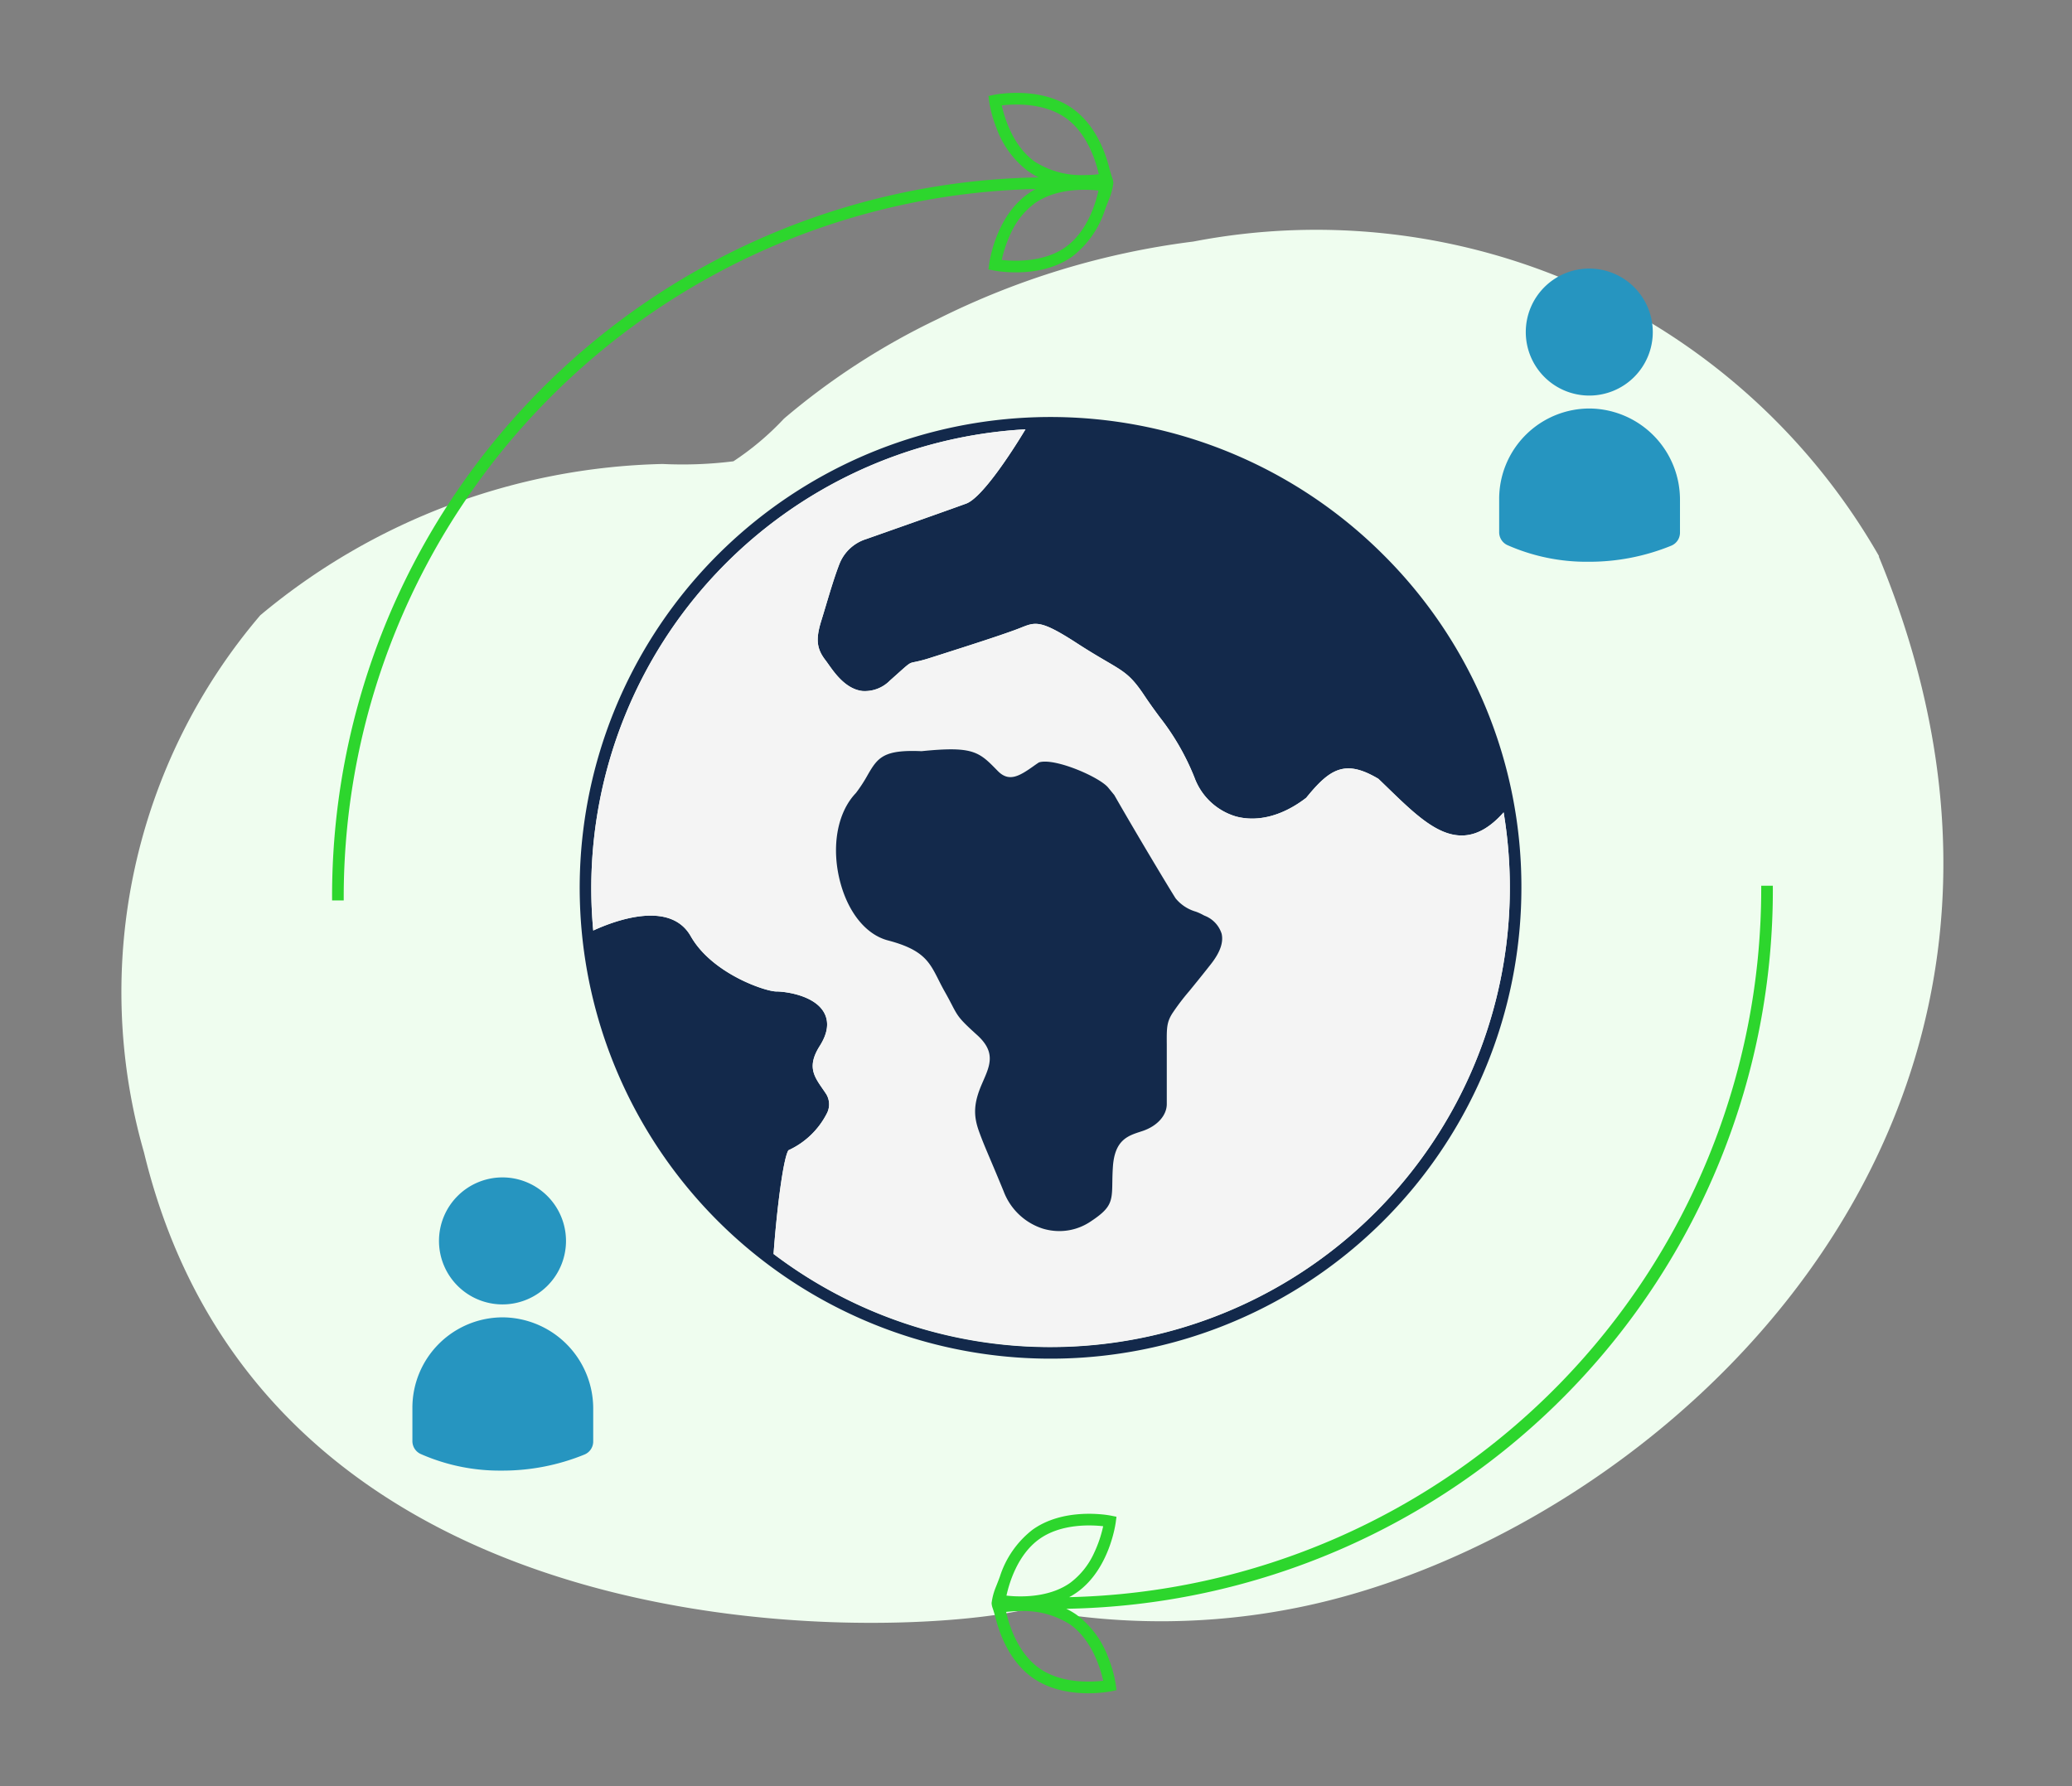 <svg xmlns="http://www.w3.org/2000/svg" width="290" height="250" viewBox="0 0 290 250">
    <rect x="0" y="0" width="290" height="250" fill="#808080" stroke="none"/>
    <defs>
        <clipPath id="prefix__clip-path">
            <path id="prefix__Rectangle_7061" fill="#fff" d="M0 0H290V250H0z" data-name="Rectangle 7061" transform="translate(276 1037)"/>
        </clipPath>
        <style>
            .prefix__cls-4{fill:#2695c0}.prefix__cls-5{fill:#2dd62d}.prefix__cls-6{fill:#13294b}
        </style>
    </defs>
    <g id="prefix__Mask_Group_117" clip-path="url(#prefix__clip-path)" data-name="Mask Group 117" transform="translate(-276 -1037)">
        <g id="prefix__Group_21921" data-name="Group 21921" transform="translate(300 1050)">
            <path id="prefix__Path_47763" fill="#effdef" d="M1291.413 1561.847a96.447 96.447 0 0 1-36.418.379c-.391.034-.492-.259-1.211-.154s-1.2.274-1.52.274c-19.693 3.993-105.328 6.472-122.4-64.2a81.259 81.259 0 0 1 16.281-75.177 90.921 90.921 0 0 1 56.316-21.172 57.433 57.433 0 0 0 9.9-.376 39.174 39.174 0 0 0 7.081-5.973 99.014 99.014 0 0 1 21.451-13.907 110.785 110.785 0 0 1 35.837-10.876 90.754 90.754 0 0 1 96 44.076l-.071-.019c33.096 80.002-31.55 137.091-81.246 147.125z" data-name="Path 47763" transform="translate(-1133.713 -1349.855)"/>
            <g id="prefix__Group_21915" data-name="Group 21915" transform="translate(37.441 151.795)">
                <path id="prefix__Path_47430" d="M3035.827 1862.9a8.888 8.888 0 1 1-8.888-8.888 8.9 8.9 0 0 1 8.888 8.888z" class="prefix__cls-4" data-name="Path 47430" transform="translate(-3018.05 -1854.01)"/>
            </g>
            <g id="prefix__Group_21916" data-name="Group 21916" transform="translate(33.72 171.387)">
                <path id="prefix__Path_47431" d="M3029.606 1939.2v4.566a1.971 1.971 0 0 1-1.215 1.827 30.323 30.323 0 0 1-11.579 2.252 27.381 27.381 0 0 1-11.367-2.333 1.981 1.981 0 0 1-1.145-1.8v-4.663a12.652 12.652 0 0 1 12.748-12.653 12.764 12.764 0 0 1 12.558 12.804z" class="prefix__cls-4" data-name="Path 47431" transform="translate(-3004.3 -1926.397)"/>
            </g>
            <g id="prefix__Group_21917" data-name="Group 21917" transform="translate(189.549 24.588)">
                <path id="prefix__Path_47432" d="M3597.827 1392.9a8.888 8.888 0 1 1-8.888-8.888 8.9 8.9 0 0 1 8.888 8.888z" class="prefix__cls-4" data-name="Path 47432" transform="translate(-3580.05 -1384.01)"/>
            </g>
            <g id="prefix__Group_21918" data-name="Group 21918" transform="translate(185.827 44.18)">
                <path id="prefix__Path_47433" d="M3591.606 1469.2v4.566a1.97 1.97 0 0 1-1.216 1.827 30.319 30.319 0 0 1-11.578 2.252 27.383 27.383 0 0 1-11.368-2.333 1.98 1.98 0 0 1-1.145-1.8v-4.663a12.651 12.651 0 0 1 12.748-12.653 12.764 12.764 0 0 1 12.559 12.804z" class="prefix__cls-4" data-name="Path 47433" transform="translate(-3566.3 -1456.398)"/>
            </g>
            <g id="prefix__Group_21919" data-name="Group 21919" transform="translate(22.486)">
                <path id="prefix__Path_47434" d="M3071.981 1305.071c-.161-.48-.306-.965-.431-1.456-.539-2.122-1.918-5.982-5.139-8.265-4.515-3.2-10.756-1.959-11.021-1.905l-.741.154.1.75a17.507 17.507 0 0 0 1.042 3.784 13.182 13.182 0 0 0 4.4 5.984 10.477 10.477 0 0 0 1.483.874 100.6 100.6 0 0 0-98.885 101.2h1.626v-.541a99.177 99.177 0 0 1 96.864-99.035 10 10 0 0 0-1.136.706c-4.5 3.226-5.356 9.53-5.389 9.8l-.1.75.741.149a13.867 13.867 0 0 0 1.527.2c2.184.182 6.276.133 9.484-2.168a13.487 13.487 0 0 0 4.564-6.542c.171-.485.363-.96.553-1.437a8.816 8.816 0 0 0 .611-2.292 2.46 2.46 0 0 0-.153-.71zm-6.517 9.666c-3.053 2.19-7.227 2-8.95 1.808a17.45 17.45 0 0 1 1.283-3.765 10.8 10.8 0 0 1 3.3-4.135c2.512-1.8 5.784-1.995 7.825-1.9.1 0 .195.008.29.016.319.019.6.046.839.073-.37 1.697-1.526 5.706-4.587 7.903zm2.566-10.068a12.052 12.052 0 0 1-6.893-1.878c-3.064-2.171-4.247-6.182-4.625-7.873 1.721-.206 5.9-.414 8.961 1.759s4.247 6.179 4.625 7.873a17.978 17.978 0 0 1-2.068.119z" class="prefix__cls-5" data-name="Path 47434" transform="translate(-2962.794 -1293.164)"/>
            </g>
            <g id="prefix__Group_21920" data-name="Group 21920" transform="translate(114.779 110.968)">
                <path id="prefix__Path_47435" d="M3303.952 1804.289q.243.719.431 1.456c.539 2.122 1.917 5.982 5.138 8.265 4.515 3.2 10.756 1.96 11.021 1.906l.742-.154-.1-.75a17.482 17.482 0 0 0-1.042-3.784 13.191 13.191 0 0 0-4.4-5.984 10.476 10.476 0 0 0-1.483-.874 100.6 100.6 0 0 0 98.885-101.2h-1.625v.541a99.177 99.177 0 0 1-96.864 99.035 10.007 10.007 0 0 0 1.136-.706c4.5-3.226 5.356-9.53 5.389-9.8l.1-.75-.742-.149a13.76 13.76 0 0 0-1.526-.2c-2.184-.181-6.277-.133-9.484 2.168a13.486 13.486 0 0 0-4.563 6.542c-.172.485-.364.96-.553 1.438a8.83 8.83 0 0 0-.611 2.292 2.466 2.466 0 0 0 .151.708zm6.517-9.666c3.053-2.19 7.227-2 8.95-1.808a17.429 17.429 0 0 1-1.283 3.765 10.81 10.81 0 0 1-3.3 4.136c-2.512 1.8-5.784 1.995-7.825 1.9-.1 0-.195-.008-.29-.016-.319-.019-.6-.046-.839-.073.37-1.698 1.526-5.706 4.587-7.904zm-2.566 10.068a12.051 12.051 0 0 1 6.894 1.879c3.064 2.171 4.247 6.182 4.625 7.873-1.721.206-5.9.414-8.961-1.759s-4.246-6.179-4.625-7.873a17.953 17.953 0 0 1 2.064-.12z" class="prefix__cls-5" data-name="Path 47435" transform="translate(-3303.795 -1703.164)"/>
            </g>
            <path id="prefix__Path_47436" d="M3203.305 1480.093a65.9 65.9 0 1 0 19.3 46.6 65.479 65.479 0 0 0-19.3-46.6zm-46.6 110.881a63.937 63.937 0 0 1-38.771-13.04c.46-6.3 1.359-13.392 2.082-14.512a11.3 11.3 0 0 0 5.367-5.134 2.754 2.754 0 0 0-.052-2.69c-.173-.271-.357-.536-.539-.8-1.223-1.77-2.189-3.169-.363-6.022 1.1-1.759 1.3-3.316.574-4.628-1.332-2.409-5.378-2.953-6.69-2.953-1.5 0-8.989-2.487-11.966-7.732-2.91-5.123-10.751-2.133-13.647-.8q-.276-2.947-.276-5.965a64.362 64.362 0 0 1 60.77-64.185c-2.1 3.489-6.127 9.605-8.309 10.4-3.2 1.164-13.435 4.769-14 4.967a5.926 5.926 0 0 0-3.675 3.34c-.668 1.675-1.342 3.927-1.935 5.911-.228.755-.444 1.483-.65 2.144-.812 2.6-.671 3.951.588 5.567.105.138.233.317.376.52.929 1.315 2.482 3.513 4.788 3.778a4.933 4.933 0 0 0 3.859-1.475c.419-.371.774-.69 1.08-.963 1.648-1.475 1.648-1.475 2.328-1.613a19.1 19.1 0 0 0 2.184-.574l1.746-.557c3.448-1.1 7.744-2.471 10.2-3.378.3-.111.579-.219.836-.322 1.99-.79 2.733-1.088 7.8 2.2 1.727 1.121 3.033 1.887 4.084 2.5 2.614 1.529 3.494 2.046 5.337 4.807.766 1.15 1.462 2.1 2.136 3.012a34.163 34.163 0 0 1 4.877 8.463 8.856 8.856 0 0 0 5.8 5.456c3.056.828 6.528-.078 9.774-2.555l.076-.06.059-.073c3.3-4.052 5.438-5.313 10.039-2.579.463.441.915.88 1.358 1.31 3.659 3.543 6.84 6.623 10.291 6.623.157 0 .317-.008.476-.019 1.846-.154 3.622-1.21 5.4-3.215a64.312 64.312 0 0 1-63.411 74.846z" class="prefix__cls-6" data-name="Path 47436" transform="translate(-3033.669 -1415.422)"/>
            <path id="prefix__Path_47437" fill="#f4f4f4" d="M3224.491 1520.759c-1.775 2.006-3.551 3.061-5.4 3.215-.16.011-.32.019-.477.019-3.451 0-6.631-3.08-10.29-6.623-.444-.43-.9-.869-1.359-1.31-4.6-2.734-6.736-1.473-10.038 2.579l-.06.073-.076.06c-3.245 2.476-6.718 3.383-9.773 2.555a8.858 8.858 0 0 1-5.8-5.456 34.18 34.18 0 0 0-4.877-8.464c-.674-.915-1.37-1.862-2.136-3.012-1.843-2.761-2.723-3.278-5.338-4.807-1.05-.617-2.357-1.383-4.084-2.5-5.061-3.291-5.805-2.993-7.795-2.2-.257.1-.533.211-.836.322-2.46.907-6.755 2.276-10.2 3.378l-1.746.557a19.047 19.047 0 0 1-2.184.574c-.679.138-.679.138-2.327 1.613-.306.273-.66.593-1.08.964a4.933 4.933 0 0 1-3.859 1.475c-2.306-.265-3.86-2.463-4.788-3.778-.143-.2-.271-.382-.376-.52-1.259-1.616-1.4-2.969-.587-5.568.206-.661.422-1.388.649-2.144.593-1.984 1.267-4.236 1.935-5.911a5.929 5.929 0 0 1 3.676-3.34c.563-.2 10.8-3.8 14-4.967 2.181-.793 6.212-6.91 8.309-10.4a64.361 64.361 0 0 0-60.77 64.185q0 3.016.276 5.965c2.9-1.331 10.737-4.322 13.647.8 2.977 5.245 10.466 7.733 11.965 7.733 1.313 0 5.359.544 6.691 2.953.725 1.313.531 2.869-.574 4.628-1.827 2.853-.861 4.252.363 6.022.182.265.365.53.539.8a2.754 2.754 0 0 1 .052 2.69 11.3 11.3 0 0 1-5.367 5.134c-.723 1.12-1.621 8.214-2.081 14.512a64.281 64.281 0 0 0 102.182-61.806zm-40.977 21.252c-1.315 1.672-2.262 2.834-3.023 3.765a32.139 32.139 0 0 0-2.36 3.107c-.8 1.261-.8 2.051-.782 4.4v8.293c0 1.608-1.343 3.1-3.421 3.789l-.282.092c-1.765.577-3.592 1.172-3.841 4.923-.062.925-.07 1.654-.081 2.3-.035 2.633-.178 3.478-3.15 5.418a7.8 7.8 0 0 1-4.263 1.264 7.978 7.978 0 0 1-2.377-.363 8.7 8.7 0 0 1-5.418-5.194c-.834-2.03-1.424-3.424-1.9-4.542-.723-1.708-1.12-2.647-1.584-3.943-.8-2.257-.682-3.992.474-6.634l.1-.233c1.018-2.317 1.824-4.149-.809-6.531-2.458-2.225-2.669-2.563-3.526-4.214-.247-.476-.552-1.066-1.01-1.873-.327-.582-.6-1.121-.866-1.646-1.283-2.539-2.13-4.214-7.08-5.511-2.972-.779-5.443-3.738-6.609-7.919-1.378-4.942-.544-9.922 2.127-12.707a21.073 21.073 0 0 0 1.667-2.56c1.41-2.449 2.254-3.529 7.521-3.3 6.9-.7 7.957.008 10.25 2.341l.454.463c1.53 1.527 2.945.723 4.929-.682.236-.168.466-.33.685-.476l.125-.081.143-.035c2.317-.53 8.445 2.157 9.568 3.605l.825 1.007c2.966 5.191 7.511 12.772 8.577 14.45a5.674 5.674 0 0 0 2.836 1.868 7.024 7.024 0 0 1 .969.436c.065.038.152.081.254.13a4 4 0 0 1 2.385 2.517c.285 1.223-.21 2.625-1.507 4.276z" data-name="Path 47437" transform="translate(-3038.045 -1420.053)"/>
            <path id="prefix__Path_47438" d="M3275.827 1662.7c-1.315 1.673-2.263 2.834-3.023 3.765a32.155 32.155 0 0 0-2.36 3.107c-.8 1.261-.8 2.052-.782 4.4v8.293c0 1.608-1.343 3.1-3.421 3.789l-.282.092c-1.764.577-3.591 1.172-3.84 4.923-.062.926-.07 1.654-.081 2.3-.035 2.634-.178 3.478-3.15 5.418a7.8 7.8 0 0 1-4.263 1.264 7.977 7.977 0 0 1-2.376-.363 8.7 8.7 0 0 1-5.418-5.194c-.834-2.03-1.424-3.424-1.9-4.542-.723-1.708-1.12-2.647-1.583-3.943-.8-2.257-.682-3.992.474-6.634l.1-.233c1.018-2.317 1.824-4.149-.809-6.531-2.458-2.225-2.669-2.563-3.527-4.214-.246-.476-.552-1.066-1.01-1.873-.328-.582-.6-1.12-.866-1.646-1.283-2.539-2.13-4.214-7.08-5.51-2.972-.78-5.443-3.738-6.609-7.919-1.378-4.942-.544-9.922 2.127-12.707a21.019 21.019 0 0 0 1.667-2.56c1.41-2.449 2.255-3.529 7.521-3.3 6.9-.7 7.957.008 10.25 2.341l.455.463c1.529 1.527 2.945.723 4.928-.682.235-.168.466-.33.685-.476l.124-.081.144-.035c2.317-.531 8.444 2.157 9.568 3.605l.825 1.007c2.966 5.191 7.51 12.772 8.577 14.45a5.677 5.677 0 0 0 2.836 1.868 7.01 7.01 0 0 1 .969.436c.065.038.152.081.254.13a4 4 0 0 1 2.385 2.517c.283 1.222-.213 2.624-1.509 4.275z" class="prefix__cls-6" data-name="Path 47438" transform="translate(-3130.357 -1540.742)"/>
        </g>
    </g>
</svg>
